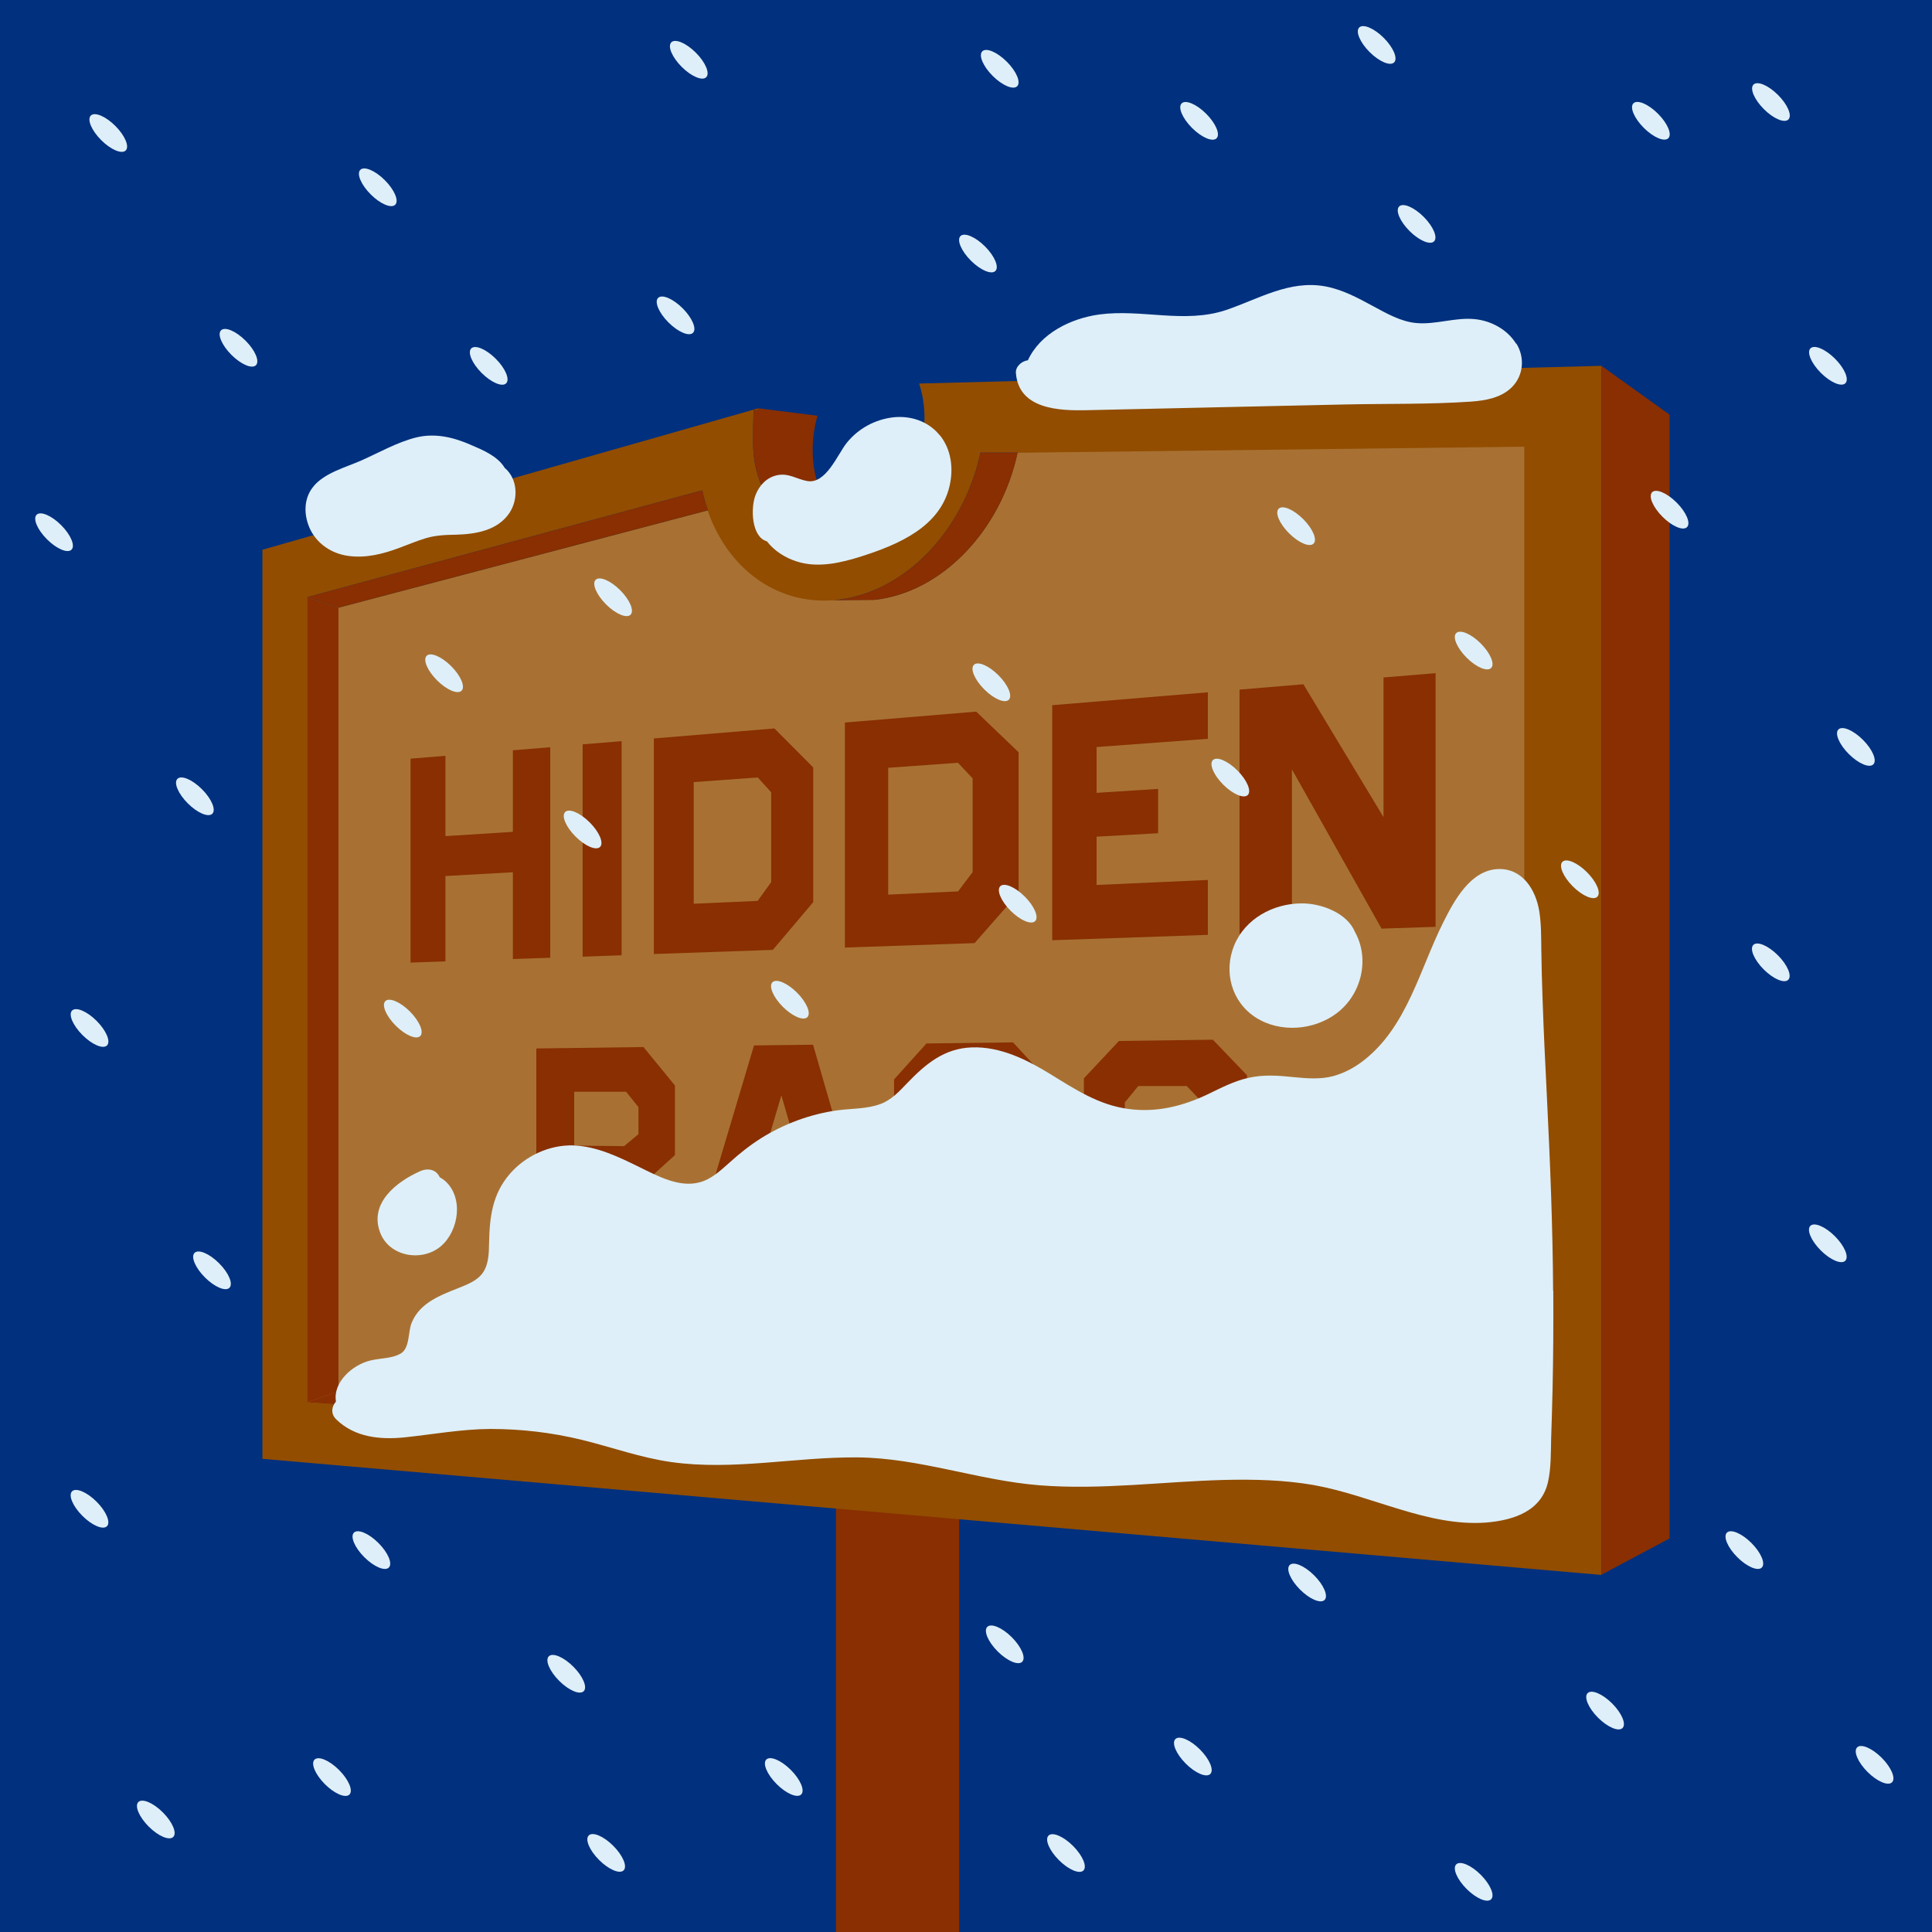 <?xml version="1.0" encoding="UTF-8"?>
<svg xmlns="http://www.w3.org/2000/svg" version="1.1" viewBox="0 0 1080 1080">
  <defs>
    <style>
      .cls-1 {
        fill: #deeff9;
      }

      .cls-2 {
        fill: #a87133;
      }

      .cls-3 {
        fill: #924d00;
      }

      .cls-4 {
        fill: #00307e;
      }

      .cls-5 {
        fill: #892f01;
      }
    </style>
  </defs>
  <!-- Generator: Adobe Illustrator 28.6.0, SVG Export Plug-In . SVG Version: 1.2.0 Build 709)  -->
  <g>
    <g id="Layer_1">
      <rect class="cls-4" width="1080" height="1080"/>
      <g>
        <rect class="cls-5" x="467.3" y="747.8" width="68.9" height="332.2"/>
        <path class="cls-3" d="M513.8,214.4c1.9,5.8,3,12.3,3,19.2,0,28.7-18,54.8-41.2,62-2.5.8-5,1.3-7.6,1.7-26.2,3.2-47-19-47-49.7s1-13.2,2.7-19.3l-277,79v508.2l748.5,64.9V204.5l-381.4,9.9ZM568.9,253c-9.3,43.3-42.1,78.1-80,82.3l-23.6.2c.9,0,1.8-.1,2.8-.2,37.9-4.2,70.8-39,80-82.3h20.8ZM392.6,274.2c.8,3.8,1.8,7.5,3.1,11l-206.4,54.4-17.5-5.8,220.8-59.7Z"/>
        <path class="cls-2" d="M852.1,249.6v583.3l-680.4-49v-449.9l17.5,5.8,206.4-54.4c10.9,31.6,37.5,52.3,69.5,50.2h.1l23.6-.2c37.9-4.2,70.8-39,80-82.3l283.2-3.4Z"/>
        <path class="cls-5" d="M229.5,424.1l19.5-1.6v44.9l37.7-2.4v-45.6l20.9-1.7v117.7l-20.9.7v-48.5l-37.7,2.1v47.7l-19.5.7v-113.9Z"/>
        <path class="cls-5" d="M325.7,416.1l21.8-1.8v119.7l-21.8.8v-118.6Z"/>
        <path class="cls-5" d="M365.5,533.3v-120.5l67.4-5.6,21.7,21.8v75.3l-22.6,26.7-66.5,2.3ZM423.6,503.5l7.5-10.4v-50.2l-7.5-8.3-35.8,2.6v68l35.8-1.6Z"/>
        <path class="cls-5" d="M472.3,529.6v-125.7l73.4-6.1,23.7,22.7v78.7l-24.6,28-72.5,2.5ZM535.5,498.4l8.2-10.9v-52.4l-8.2-8.7-39,2.8v70.9l39-1.8Z"/>
        <path class="cls-5" d="M588.2,394.2l87-7.2v26l-62.2,4.6v25.6l34.4-2.2v24.8l-34.4,1.9v27l62.2-2.8v30.7l-87,3v-131.4Z"/>
        <path class="cls-5" d="M772.4,519.3l-50.2-89.2v90.9l-29.3,1v-136.5l35.7-3,44.8,74.3v-78.1l29.1-2.4v141.8l-30,1Z"/>
        <path class="cls-5" d="M299.8,703.4v-117.3l59.9-.8,17.6,21.5v38.9l-19,17.2-37.3-.7v42.1l-21.2-.7ZM349,640.6l7.9-6.6v-15.1l-6.9-8.6h-29v30.1l28.1.3Z"/>
        <path class="cls-5" d="M385.1,706.4l36.4-122,33-.4,36.5,126.2-26.7-.9-8-28.4-40-1-7.7,27.4-23.5-.8ZM449.7,656.9l-12.9-44.6-13.1,44.2,26,.4Z"/>
        <path class="cls-5" d="M497.5,689.5v-20l22.5.4v10.1l5.8,6.6,31.4.8,5.8-6.7v-12.3l-8.4-6.9-34.8-.6-20-20.7v-36.8l18.1-20.1,48.4-.6,17.6,19.1v21.6h-23.8v-7.9l-7.3-8h-25c0,.1-7,8.8-7,8.8v10.3l4.3,7.2,40.2.2,20,21v39.7l-20,18.1-49-1.7-18.9-21.6Z"/>
        <path class="cls-5" d="M603.4,692.3v-20.8l24.4.5v10.5l6.3,6.8,34.1.9,6.3-7v-12.8l-9.2-7.1-37.7-.6-21.7-21.6v-38.3l19.6-20.9,52.5-.7,19.1,19.9v22.5h-25.8v-8.2l-7.9-8.3h-27.1c0,.1-7.5,9.1-7.5,9.1v10.7l4.6,7.5,43.6.3,21.8,21.9v41.3l-21.8,18.8-53.1-1.9-20.5-22.5Z"/>
        <path class="cls-5" d="M568.9,253c-9.3,43.3-42.1,78.1-80,82.3l-23.6.2c.9,0,1.8-.1,2.8-.2,37.9-4.2,70.8-39,80-82.3h20.8Z"/>
        <polygon class="cls-5" points="189.2 777.8 171.7 783.9 171.7 333.9 189.2 339.7 189.2 777.8"/>
        <polygon class="cls-5" points="933.3 860 895.2 880.3 895.2 204.5 933.3 231.8 933.3 860"/>
        <polygon class="cls-5" points="189.2 777.8 852.1 817.4 852.1 832.9 171.7 783.9 189.2 777.8"/>
        <path class="cls-5" d="M475.6,295.5c-2.5.8-5,1.3-7.6,1.7-26.2,3.2-47-19-47-49.7s1-13.2,2.7-19.3l33.3,4.2c-1.8,6.2-2.7,12.7-2.7,19.3,0,19.5,8.4,35.5,21.3,43.8Z"/>
        <path class="cls-5" d="M395.7,285.2l-206.4,54.4-17.5-5.8,220.8-59.7c.8,3.8,1.8,7.5,3.1,11Z"/>
      </g>
      <path class="cls-1" d="M868.2,721.7c-.2-36.4-1.7-72.8-3.5-109.1-.9-18.1-1.8-36.2-2.4-54.2-.3-9.2-.6-18.4-.7-27.6-.1-7.1,0-14.1-1.1-21.2-1.9-12-9.2-24.1-22.8-23.8-15.6.4-24.8,17.6-30.9,29.8-13.2,26.3-20.2,58.3-44.5,77.2-5.1,4-10.9,7.1-17.2,8.8-7.3,1.9-14.8,1.2-22.2.5-8.5-.9-16.9-1.5-25.3.5-7.6,1.7-14.8,5.4-21.8,8.8-14.3,6.9-29.2,10.7-45.1,8.5-16.5-2.2-29.8-11-43.6-19.5-13.2-8.1-27.9-15.4-43.7-14.9-15.6.5-26,9.3-36.3,20-4.3,4.5-8.8,9.4-14.8,11.6-7.6,2.9-16.3,2.5-24.3,3.6-15,2.1-29.7,7.5-42.6,15.6-6.3,4-12.1,8.6-17.6,13.6-5.1,4.5-10.2,9.4-17,11.1-11.3,2.9-23.2-3.6-33-8.4-11.8-5.8-24-11.8-37.4-12.3-13.2-.4-26.6,5.8-35.3,15.8-9.9,11.4-11.4,24.2-11.7,38.7-.1,5.9-.2,12.7-4.1,17.5-3.1,3.8-8.2,5.8-12.7,7.6-10.5,4.2-21.9,8.3-26.5,19.6-2.1,5.2-.9,14.2-6.2,17.2-4.9,2.8-11.4,2.5-16.7,3.8-10.3,2.4-21.2,12.3-19.4,23-2.4,2.7-3.1,6.8.2,10,10.3,10,24.5,11.4,38.2,10,16.1-1.7,31.7-4.6,47.9-4.7,17.3,0,34.4,2,51.2,6.1,16.7,4.1,32.9,10,49.9,12.4,34.8,4.9,69.3-2.9,104.2-2.6,34.6.3,67.5,12.9,101.8,15.6,34.4,2.7,68.8-2.1,103.1-3,16.8-.4,33.8,0,50.3,2.9,16.5,3,32.2,8.8,48.2,13.6,15.5,4.7,31.9,8.6,48.2,7.3,15.1-1.3,30.8-6.3,34.4-22.9,1.7-7.8,1.5-16,1.7-23.9.3-9.3.6-18.6.8-27.9.4-18.3.5-36.5.4-54.8Z"/>
      <path class="cls-1" d="M757.4,520.9c-4.3-10.4-18.6-16-29.9-15.9-15.8.1-31.4,8.5-37.6,23.5-6,14.7-1.5,31.6,12.1,40.3,13.6,8.7,32.4,7.2,45.1-2.3,14-10.5,18.8-30.3,10.3-45.6Z"/>
      <path class="cls-1" d="M248.5,659.9c-.8-.7-1.7-1.3-2.7-1.8-.1-.3-.2-.5-.4-.8-2.2-3.8-6.6-4.3-10.3-2.7-13.2,5.8-28.9,17.8-22.6,34.4,5.1,13.5,23.3,16.6,33.9,7.7,10.2-8.7,13-27.6,2-36.9Z"/>
      <path class="cls-1" d="M525.2,243.2c-6.3-7.8-16.3-11-26-9.9-10.1,1.2-19.5,6.3-25.9,14.3-5.1,6.4-11.6,23.2-22.1,21.3-6-1.1-10.5-4.7-17-3.2-5.7,1.3-9.7,5.6-11.8,10.9-2.9,7.2-2.4,23.6,6.3,26,4.1,5.3,10.1,9.2,16.8,11.3,11.9,3.8,24.8.7,36.4-3,20.2-6.5,43.6-16.3,48.9-39.2,2.3-9.8,1-20.5-5.5-28.5Z"/>
      <path class="cls-1" d="M282.1,261.5c-3.9-6.5-12.1-9.9-19.1-12.9-9.6-4.2-19.8-6.6-30.2-4.1-10.6,2.6-20.9,8.5-30.8,12.9-8.8,3.9-20.9,7-27,14.8-5.6,7-5.2,16.6-1.3,24.3,4.1,7.9,11.9,12.9,20.6,14.2,10,1.5,19.8-1,29.1-4.5,4.8-1.8,9.6-3.8,14.5-5.3,5.6-1.7,11.2-1.9,17-2,11-.3,23.3-2.3,29.9-12.2,5.1-7.7,4.6-19-2.6-25.1Z"/>
      <path class="cls-1" d="M847.5,192.1c-4.9-7.9-13.9-12.8-23.1-13.7-10.9-1.1-21.5,3.1-32.4,2.2-8.8-.7-16.9-5.4-24.5-9.5-8.5-4.6-17-9.2-26.6-11-20.1-3.7-37.2,7-55.5,13.2-23.3,7.8-47.1-.7-70.9,2.5-16,2.2-33,10.6-39.9,25.6-3.4.4-7,3.5-6.7,7.1,1.5,20.3,24.2,21.2,39.9,20.8l71.6-1.6c24.2-.5,48.4-1.1,72.6-1.6,23.4-.5,47.1,0,70.4-1.6,8.1-.6,16.7-2.1,22.7-8,6.6-6.6,7.4-16.6,2.6-24.4Z"/>
      <ellipse class="cls-1" cx="60.5" cy="74.3" rx="5.6" ry="13.8" transform="translate(-34.8 64.6) rotate(-45)"/>
      <ellipse class="cls-1" cx="273.2" cy="204.5" rx="5.6" ry="13.8" transform="translate(-64.6 253.1) rotate(-45)"/>
      <ellipse class="cls-1" cx="211.2" cy="104.7" rx="5.6" ry="13.8" transform="translate(-12.2 180) rotate(-45)"/>
      <ellipse class="cls-1" cx="546.7" cy="141.7" rx="5.6" ry="13.8" transform="translate(59.9 428.1) rotate(-45)"/>
      <ellipse class="cls-1" cx="670.3" cy="67.5" rx="5.6" ry="13.8" transform="translate(148.6 493.8) rotate(-45)"/>
      <ellipse class="cls-1" cx="1021.8" cy="204.5" rx="5.6" ry="13.8" transform="translate(154.7 782.4) rotate(-45)"/>
      <ellipse class="cls-1" cx="724.5" cy="294.2" rx="5.6" ry="13.8" transform="translate(4.2 598.4) rotate(-45)"/>
      <ellipse class="cls-1" cx="791.9" cy="125.2" rx="5.6" ry="13.8" transform="translate(143.4 596.6) rotate(-45)"/>
      <ellipse class="cls-1" cx="342.7" cy="333.9" rx="5.6" ry="13.8" transform="translate(-135.7 340.1) rotate(-45)"/>
      <ellipse class="cls-1" cx="933.3" cy="284.9" rx="5.6" ry="13.8" transform="translate(71.9 743.4) rotate(-45)"/>
      <ellipse class="cls-1" cx="823.8" cy="363.7" rx="5.6" ry="13.8" transform="translate(-15.9 689) rotate(-45)"/>
      <ellipse class="cls-1" cx="769.5" cy="25.1" rx="5.6" ry="13.8" transform="translate(207.7 551.5) rotate(-45)"/>
      <ellipse class="cls-1" cx="225.2" cy="569.4" rx="5.6" ry="13.8" transform="translate(-336.7 326) rotate(-45)"/>
      <ellipse class="cls-1" cx="377.7" cy="176.3" rx="5.6" ry="13.8" transform="translate(-14.1 318.7) rotate(-45)"/>
      <ellipse class="cls-1" cx="385.1" cy="33.4" rx="5.6" ry="13.8" transform="translate(89.1 282.1) rotate(-45)"/>
      <ellipse class="cls-1" cx="989.9" cy="57" rx="5.6" ry="13.8" transform="translate(249.7 716.7) rotate(-45)"/>
      <ellipse class="cls-1" cx="922.8" cy="67.5" rx="5.6" ry="13.8" transform="translate(222.6 672.3) rotate(-45)"/>
      <ellipse class="cls-1" cx="558.9" cy="38.4" rx="5.6" ry="13.8" transform="translate(136.5 406.5) rotate(-45)"/>
      <ellipse class="cls-1" cx="108.9" cy="445.1" rx="5.6" ry="13.8" transform="translate(-282.8 207.4) rotate(-45)"/>
      <ellipse class="cls-1" cx="133.3" cy="194.4" rx="5.6" ry="13.8" transform="translate(-98.4 151.2) rotate(-45)"/>
      <ellipse class="cls-1" cx="1047.9" cy="986.6" rx="5.6" ry="13.8" transform="translate(-390.7 1029.9) rotate(-45)"/>
      <ellipse class="cls-1" cx="325.7" cy="463.7" rx="5.6" ry="13.8" transform="translate(-232.5 366.1) rotate(-45)"/>
      <ellipse class="cls-1" cx="248.2" cy="376.4" rx="5.6" ry="13.8" transform="translate(-193.4 285.7) rotate(-45)"/>
      <ellipse class="cls-1" cx="897.2" cy="956.2" rx="5.6" ry="13.8" transform="translate(-413.3 914.5) rotate(-45)"/>
      <ellipse class="cls-1" cx="561.7" cy="919.2" rx="5.6" ry="13.8" transform="translate(-485.5 666.4) rotate(-45)"/>
      <ellipse class="cls-1" cx="438.1" cy="993.4" rx="5.6" ry="13.8" transform="translate(-574.1 600.7) rotate(-45)"/>
      <ellipse class="cls-1" cx="50" cy="843.4" rx="5.6" ry="13.8" transform="translate(-581.7 282.4) rotate(-45)"/>
      <ellipse class="cls-1" cx="50" cy="574.6" rx="5.6" ry="13.8" transform="translate(-391.6 203.7) rotate(-45)"/>
      <ellipse class="cls-1" cx="316.5" cy="935.7" rx="5.6" ry="13.8" transform="translate(-568.9 497.8) rotate(-45)"/>
      <ellipse class="cls-1" cx="207.6" cy="866.5" rx="5.6" ry="13.8" transform="translate(-551.9 400.6) rotate(-45)"/>
      <ellipse class="cls-1" cx="554.2" cy="381.4" rx="5.6" ry="13.8" transform="translate(-107.4 503.6) rotate(-45)"/>
      <ellipse class="cls-1" cx="441.6" cy="558.9" rx="5.6" ry="13.8" transform="translate(-265.9 475.9) rotate(-45)"/>
      <ellipse class="cls-1" cx="568.9" cy="505.2" rx="5.6" ry="13.8" transform="translate(-190.6 550.2) rotate(-45)"/>
      <ellipse class="cls-1" cx="118.5" cy="710.1" rx="5.6" ry="13.8" transform="translate(-467.4 291.8) rotate(-45)"/>
      <ellipse class="cls-1" cx="338.9" cy="1035.8" rx="5.6" ry="13.8" transform="translate(-633.2 543) rotate(-45)"/>
      <ellipse class="cls-1" cx="883.2" cy="491.5" rx="5.6" ry="13.8" transform="translate(-88.9 768.5) rotate(-45)"/>
      <ellipse class="cls-1" cx="687.8" cy="434.6" rx="5.6" ry="13.8" transform="translate(-105.9 613.7) rotate(-45)"/>
      <ellipse class="cls-1" cx="1037.4" cy="417.6" rx="5.6" ry="13.8" transform="translate(8.6 855.8) rotate(-45)"/>
      <ellipse class="cls-1" cx="730.7" cy="884.6" rx="5.6" ry="13.8" transform="translate(-411.5 775.8) rotate(-45)"/>
      <ellipse class="cls-1" cx="823.8" cy="1052" rx="5.6" ry="13.8" transform="translate(-502.6 890.6) rotate(-45)"/>
      <ellipse class="cls-1" cx="87.1" cy="1017.1" rx="5.6" ry="13.8" transform="translate(-693.7 359.5) rotate(-45)"/>
      <ellipse class="cls-1" cx="185.6" cy="993.4" rx="5.6" ry="13.8" transform="translate(-648.1 422.2) rotate(-45)"/>
      <ellipse class="cls-1" cx="666.8" cy="981.9" rx="5.6" ry="13.8" transform="translate(-499 759.1) rotate(-45)"/>
      <ellipse class="cls-1" cx="595.9" cy="1035.8" rx="5.6" ry="13.8" transform="translate(-557.9 724.8) rotate(-45)"/>
      <ellipse class="cls-1" cx="1021.8" cy="695" rx="5.6" ry="13.8" transform="translate(-192.2 926.1) rotate(-45)"/>
      <ellipse class="cls-1" cx="989.9" cy="538" rx="5.6" ry="13.8" transform="translate(-90.5 857.5) rotate(-45)"/>
      <ellipse class="cls-1" cx="30.2" cy="297.5" rx="5.6" ry="13.8" transform="translate(-201.5 108.5) rotate(-45)"/>
      <ellipse class="cls-1" cx="975.1" cy="866.5" rx="5.6" ry="13.8" transform="translate(-327.1 943.3) rotate(-45)"/>
    </g>
  </g>
</svg>